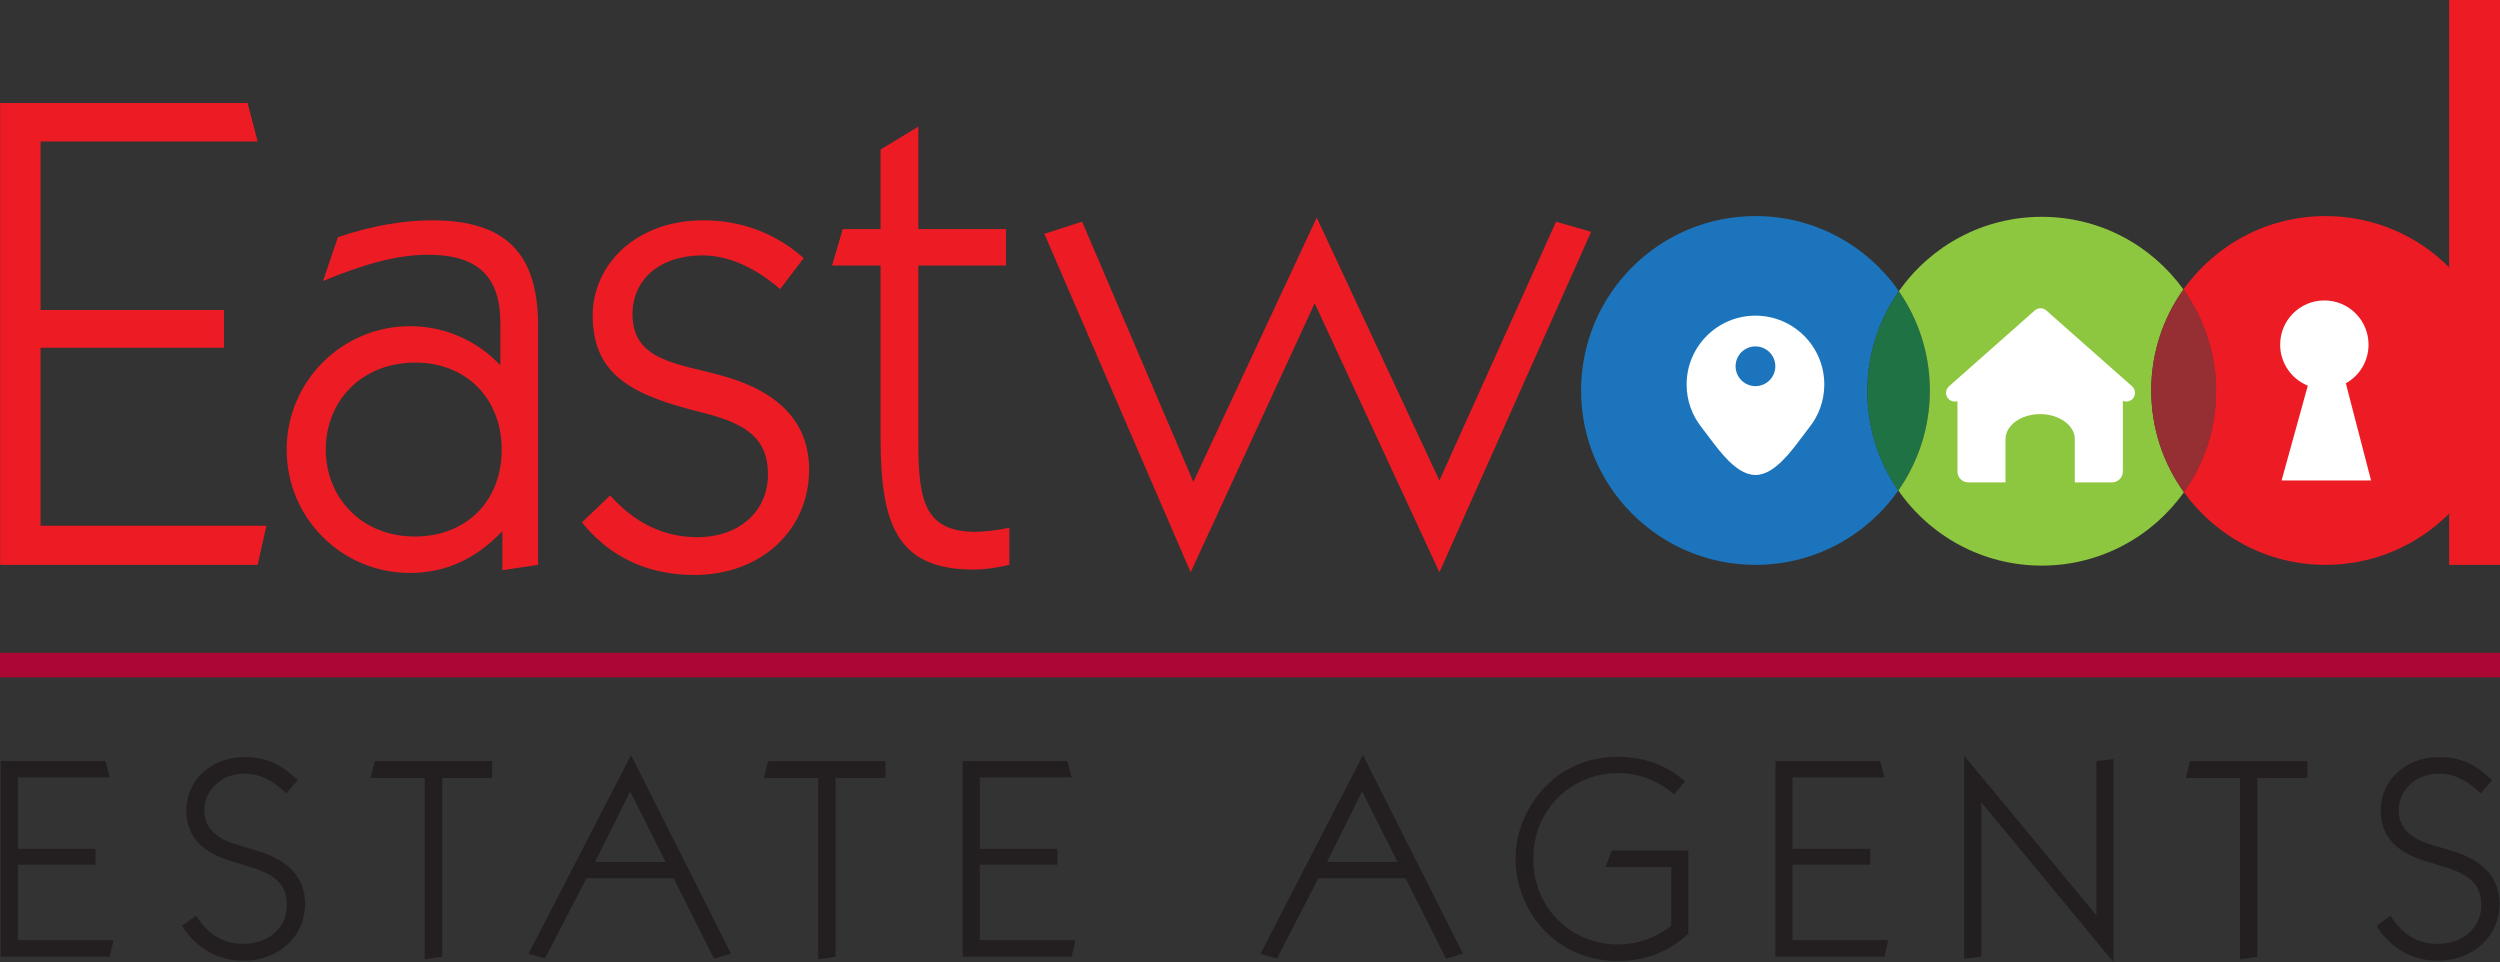 <?xml version="1.0" encoding="UTF-8"?>
<svg id="Layer_1" xmlns="http://www.w3.org/2000/svg" width="500" height="192.428" version="1.1" viewBox="0 0 500 192.428">
  <rect x="0" y="0" width="500" height="192.428" fill="#333333" stroke="none"/>
  <!-- Generator: Adobe Illustrator 29.4.0, SVG Export Plug-In . SVG Version: 2.1.0 Build 152)  -->
  <defs>
    <style>
      .st0 {
        fill: #8dc63f;
      }

      .st1 {
        fill: #231f20;
      }

      .st2 {
        fill: #ed1c24;
      }

      .st3 {
        fill: #962f34;
      }

      .st4 {
        fill: #fff;
      }

      .st5 {
        fill: #1e7244;
      }

      .st6 {
        fill: #1c75bc;
      }

      .st7 {
        fill: #ab0634;
      }
    </style>
  </defs>
  <g>
    <path class="st1" d="M.146,152.219h20.961l.857,3.256H3.572v14.28h15.536v3.198H3.572v15.079h19.134l-.743,3.312H.146v-39.125Z"/>
    <path class="st1" d="M48.632,188.773c5.14,0,8.739-3.312,8.739-7.653,0-6.054-4.912-6.969-10.852-8.796-6.054-1.828-9.253-4.855-9.253-10.338,0-5.597,4.627-10.566,11.709-10.566,4.169,0,7.253,1.371,10.566,4.627l-2.285,2.627c-2.856-2.684-5.255-3.941-8.51-3.941-4.34,0-7.881,3.198-7.881,7.311,0,2.513,1.2,4.397,3.598,5.711,2.057,1.142,4.798,1.656,7.882,2.684,5.769,1.942,8.682,5.426,8.682,10.338,0,6.168-4.912,11.366-12.451,11.366-4.97,0-9.367-2.513-12.166-6.968l2.799-2.056c2.341,3.769,5.482,5.654,9.424,5.654Z"/>
    <path class="st1" d="M84.951,155.589h-10.852l.857-3.37h23.475v3.37h-9.996v35.754l-3.484.514v-36.269Z"/>
    <path class="st1" d="M126.204,151.019l19.991,39.696-3.37,1.028-8.11-16.106h-17.42l-8.282,16.049-3.312-.914,20.505-39.753ZM133.115,172.381l-7.082-14.108-7.025,14.108h14.107Z"/>
    <path class="st1" d="M163.629,155.589h-10.852l.857-3.37h23.475v3.37h-9.996v35.754l-3.484.514v-36.269Z"/>
    <path class="st1" d="M192.525,152.219h20.961l.857,3.256h-18.392v14.28h15.536v3.198h-15.536v15.079h19.134l-.743,3.312h-21.818v-39.125Z"/>
    <path class="st1" d="M272.593,151.019l19.99,39.696-3.371,1.028-8.11-16.106h-17.419l-8.283,16.049-3.312-.914,20.505-39.753ZM279.504,172.381l-7.083-14.108-7.025,14.108h14.108Z"/>
    <path class="st1" d="M337.667,186.717c-3.769,3.599-8.567,5.483-14.051,5.483s-10.337-1.885-14.106-5.483c-4.055-3.827-6.397-9.424-6.397-14.964,0-4.855,1.827-9.71,5.141-13.537,3.826-4.455,9.194-6.854,15.363-6.854,5.141,0,9.71,1.656,13.422,4.912l-2.227,2.571c-3.312-2.799-7.082-4.227-11.195-4.227-9.251,0-16.962,7.197-16.962,17.135,0,9.995,7.711,17.134,16.905,17.134,3.828,0,7.426-1.2,10.682-3.712v-11.766h-13.138l1.256-3.313h15.308v16.621Z"/>
    <path class="st1" d="M355.078,152.219h20.962l.857,3.256h-18.391v14.28h15.535v3.198h-15.535v15.079h19.134l-.743,3.312h-21.819v-39.125Z"/>
    <path class="st1" d="M392.827,151.134l26.444,31.928v-30.843l3.428-.4v40.609l-26.446-31.984v30.899l-3.426.4v-40.609Z"/>
    <path class="st1" d="M447.995,155.589h-10.852l.858-3.37h23.473v3.37h-9.994v35.754l-3.485.514v-36.269Z"/>
    <path class="st1" d="M487.514,188.773c5.141,0,8.74-3.312,8.74-7.653,0-6.054-4.912-6.969-10.852-8.796-6.054-1.828-9.253-4.855-9.253-10.338,0-5.597,4.627-10.566,11.709-10.566,4.171,0,7.254,1.371,10.566,4.627l-2.284,2.627c-2.856-2.684-5.255-3.941-8.51-3.941-4.341,0-7.883,3.198-7.883,7.311,0,2.513,1.2,4.397,3.599,5.711,2.056,1.142,4.798,1.656,7.883,2.684,5.768,1.942,8.681,5.426,8.681,10.338,0,6.168-4.912,11.366-12.452,11.366-4.969,0-9.367-2.513-12.166-6.968l2.799-2.056c2.342,3.769,5.484,5.654,9.424,5.654Z"/>
  </g>
  <path class="st6" d="M373.467,78.243c0,7.38,2.29,14.22,6.2,19.85-6.31,9-16.75,14.88-28.57,14.88-19.27,0-34.88-15.62-34.88-34.88s15.61-34.88,34.88-34.88c11.88,0,22.38,5.95,28.68,15.03-3.98,5.66-6.31,12.56-6.31,20Z"/>
  <path class="st5" d="M385.967,78.093c0,7.44-2.33,14.34-6.3,20-3.91-5.63-6.2-12.47-6.2-19.85,0-7.44,2.33-14.34,6.31-20,3.9,5.63,6.19,12.47,6.19,19.85Z"/>
  <path class="st0" d="M436.787,98.443c-6.32,8.88-16.7,14.68-28.44,14.68-11.88,0-22.38-5.95-28.68-15.03,3.97-5.66,6.3-12.56,6.3-20,0-7.38-2.29-14.22-6.19-19.85,6.3-9,16.75-14.88,28.57-14.88,11.67,0,22,5.73,28.34,14.53-4.06,5.7-6.44,12.67-6.44,20.2,0,7.59,2.43,14.62,6.54,20.35Z"/>
  <path class="st3" d="M443.227,78.243c0,7.53-2.38,14.5-6.44,20.2-4.11-5.73-6.54-12.76-6.54-20.35,0-7.53,2.38-14.5,6.44-20.2,4.11,5.73,6.54,12.76,6.54,20.35Z"/>
  <path class="st2" d="M499.997,78.093c0,19.26-15.61,34.88-34.88,34.88-11.67,0-21.99-5.73-28.33-14.53,4.06-5.7,6.44-12.67,6.44-20.2,0-7.59-2.43-14.62-6.54-20.35,6.32-8.88,16.7-14.68,28.43-14.68,19.27,0,34.88,15.62,34.88,34.88Z"/>
  <path class="st4" d="M473.707,68.932c0,3.325-1.828,6.222-4.541,7.73l5.047,19.437h-17.898l5.245-18.968c-3.238-1.31-5.53-4.486-5.53-8.2,0-4.887,3.954-8.842,8.842-8.842s8.835,3.954,8.835,8.842h0ZM473.707,68.932"/>
  <rect class="st2" x="489.828" width="10.172" height="112.973"/>
  <path class="st4" d="M347.906,93.943c.565.36,1.143.641,1.732.823.478.148.963.232,1.454.232s.976-.084,1.454-.232c.589-.182,1.168-.463,1.732-.823,3.045-1.942,5.699-6.1,7.587-8.47,1.874-2.352,2.994-5.332,2.994-8.573,0-7.604-6.164-13.768-13.768-13.768s-13.768,6.164-13.768,13.768c0,3.241,1.12,6.221,2.994,8.573,1.888,2.37,4.542,6.528,7.587,8.47ZM351.092,69.279c2.195,0,3.974,1.779,3.974,3.974s-1.779,3.974-3.974,3.974-3.974-1.779-3.974-3.974,1.779-3.974,3.974-3.974Z"/>
  <g>
    <path class="st2" d="M.028,20.606h49.485l2.022,7.686H8.118v33.708h36.675v7.551H8.118v35.596h45.169l-1.752,7.821H.028V20.606Z"/>
    <path class="st2" d="M82.005,114.586c-13.753,0-24.674-11.056-24.674-24.674s11.056-24.675,24.674-24.675c6.742,0,13.214,2.698,18.067,7.821v-8.494c0-9.169-4.449-13.618-14.427-13.618-6.202,0-12.944,1.888-21.034,5.258l2.967-8.764c6.741-2.292,13.078-3.371,18.877-3.371,14.966,0,21.168,6.876,21.168,21.168v47.732l-7.146,1.079v-7.821c-5.258,5.528-11.326,8.36-18.473,8.36ZM82.949,107.305c10.382,0,17.394-7.146,17.394-17.393,0-10.112-7.011-17.394-17.259-17.394-10.922,0-17.933,7.82-17.933,17.394s7.146,17.393,17.798,17.393Z"/>
    <path class="st2" d="M122.046,99.08c4.854,5.528,10.787,8.359,17.393,8.359,8.495,0,14.158-5.258,14.158-12.539,0-7.417-4.584-10.248-13.213-12.406-13.618-3.37-21.844-7.281-21.844-19.416,0-10.112,8.629-19.011,22.113-19.011,7.416,0,14.293,2.427,20.091,7.551l-4.719,6.202c-5.124-4.45-10.518-6.741-15.507-6.741-8.764,0-14.023,4.989-14.023,11.73,0,9.439,9.035,9.843,18.203,12.405,11.326,3.236,17.124,9.438,17.124,18.742,0,12-9.573,21.034-22.921,21.034-9.439,0-16.99-3.64-22.518-10.517l5.663-5.393Z"/>
    <path class="st2" d="M194.72,113.912c-15.372,0-18.608-9.034-18.608-26.428v-34.383h-9.708l2.157-7.281h7.551v-15.91l7.551-4.585v20.495h17.529v7.281h-17.529v35.327c0,11.865,1.349,17.932,11.461,17.932,1.753,0,4.045-.269,6.741-.809v7.416c-2.831.674-5.258.944-7.146.944Z"/>
    <path class="st2" d="M208.873,46.765l7.551-2.427,22.249,52.046,24.674-52.855,24.539,52.585,23.326-51.776,7.012,2.023-30.338,68.091-24.945-53.799-24.81,53.799-29.259-67.686Z"/>
  </g>
  <g>
    <path class="st4" d="M426.414,77.263l-17.152-15.174c-.66-.586-1.649-.586-2.309,0l-17.152,15.174c-.722.638-.787,1.74-.15,2.462.638.722,1.74.787,2.462.15l15.994-14.153,15.994,14.153c.332.293.745.439,1.155.439.485,0,.963-.198,1.308-.589.638-.722.573-1.825-.15-2.462Z"/>
    <path class="st4" d="M425.012,77.136l-16.982-15.025-16.982,15.025c-1.52,1.345-1.281,2.466.441,2.668v14.497c0,1.201.98,2.181,2.181,2.181h7.433v-8.645c0-2.766,3.101-5.012,6.927-5.012s6.931,2.246,6.931,5.012v8.645h7.429c1.201,0,2.185-.98,2.185-2.181v-14.497c1.718-.201,1.957-1.322.437-2.668Z"/>
  </g>
  <rect class="st7" y="130.561" width="500" height="4.898"/>
</svg>